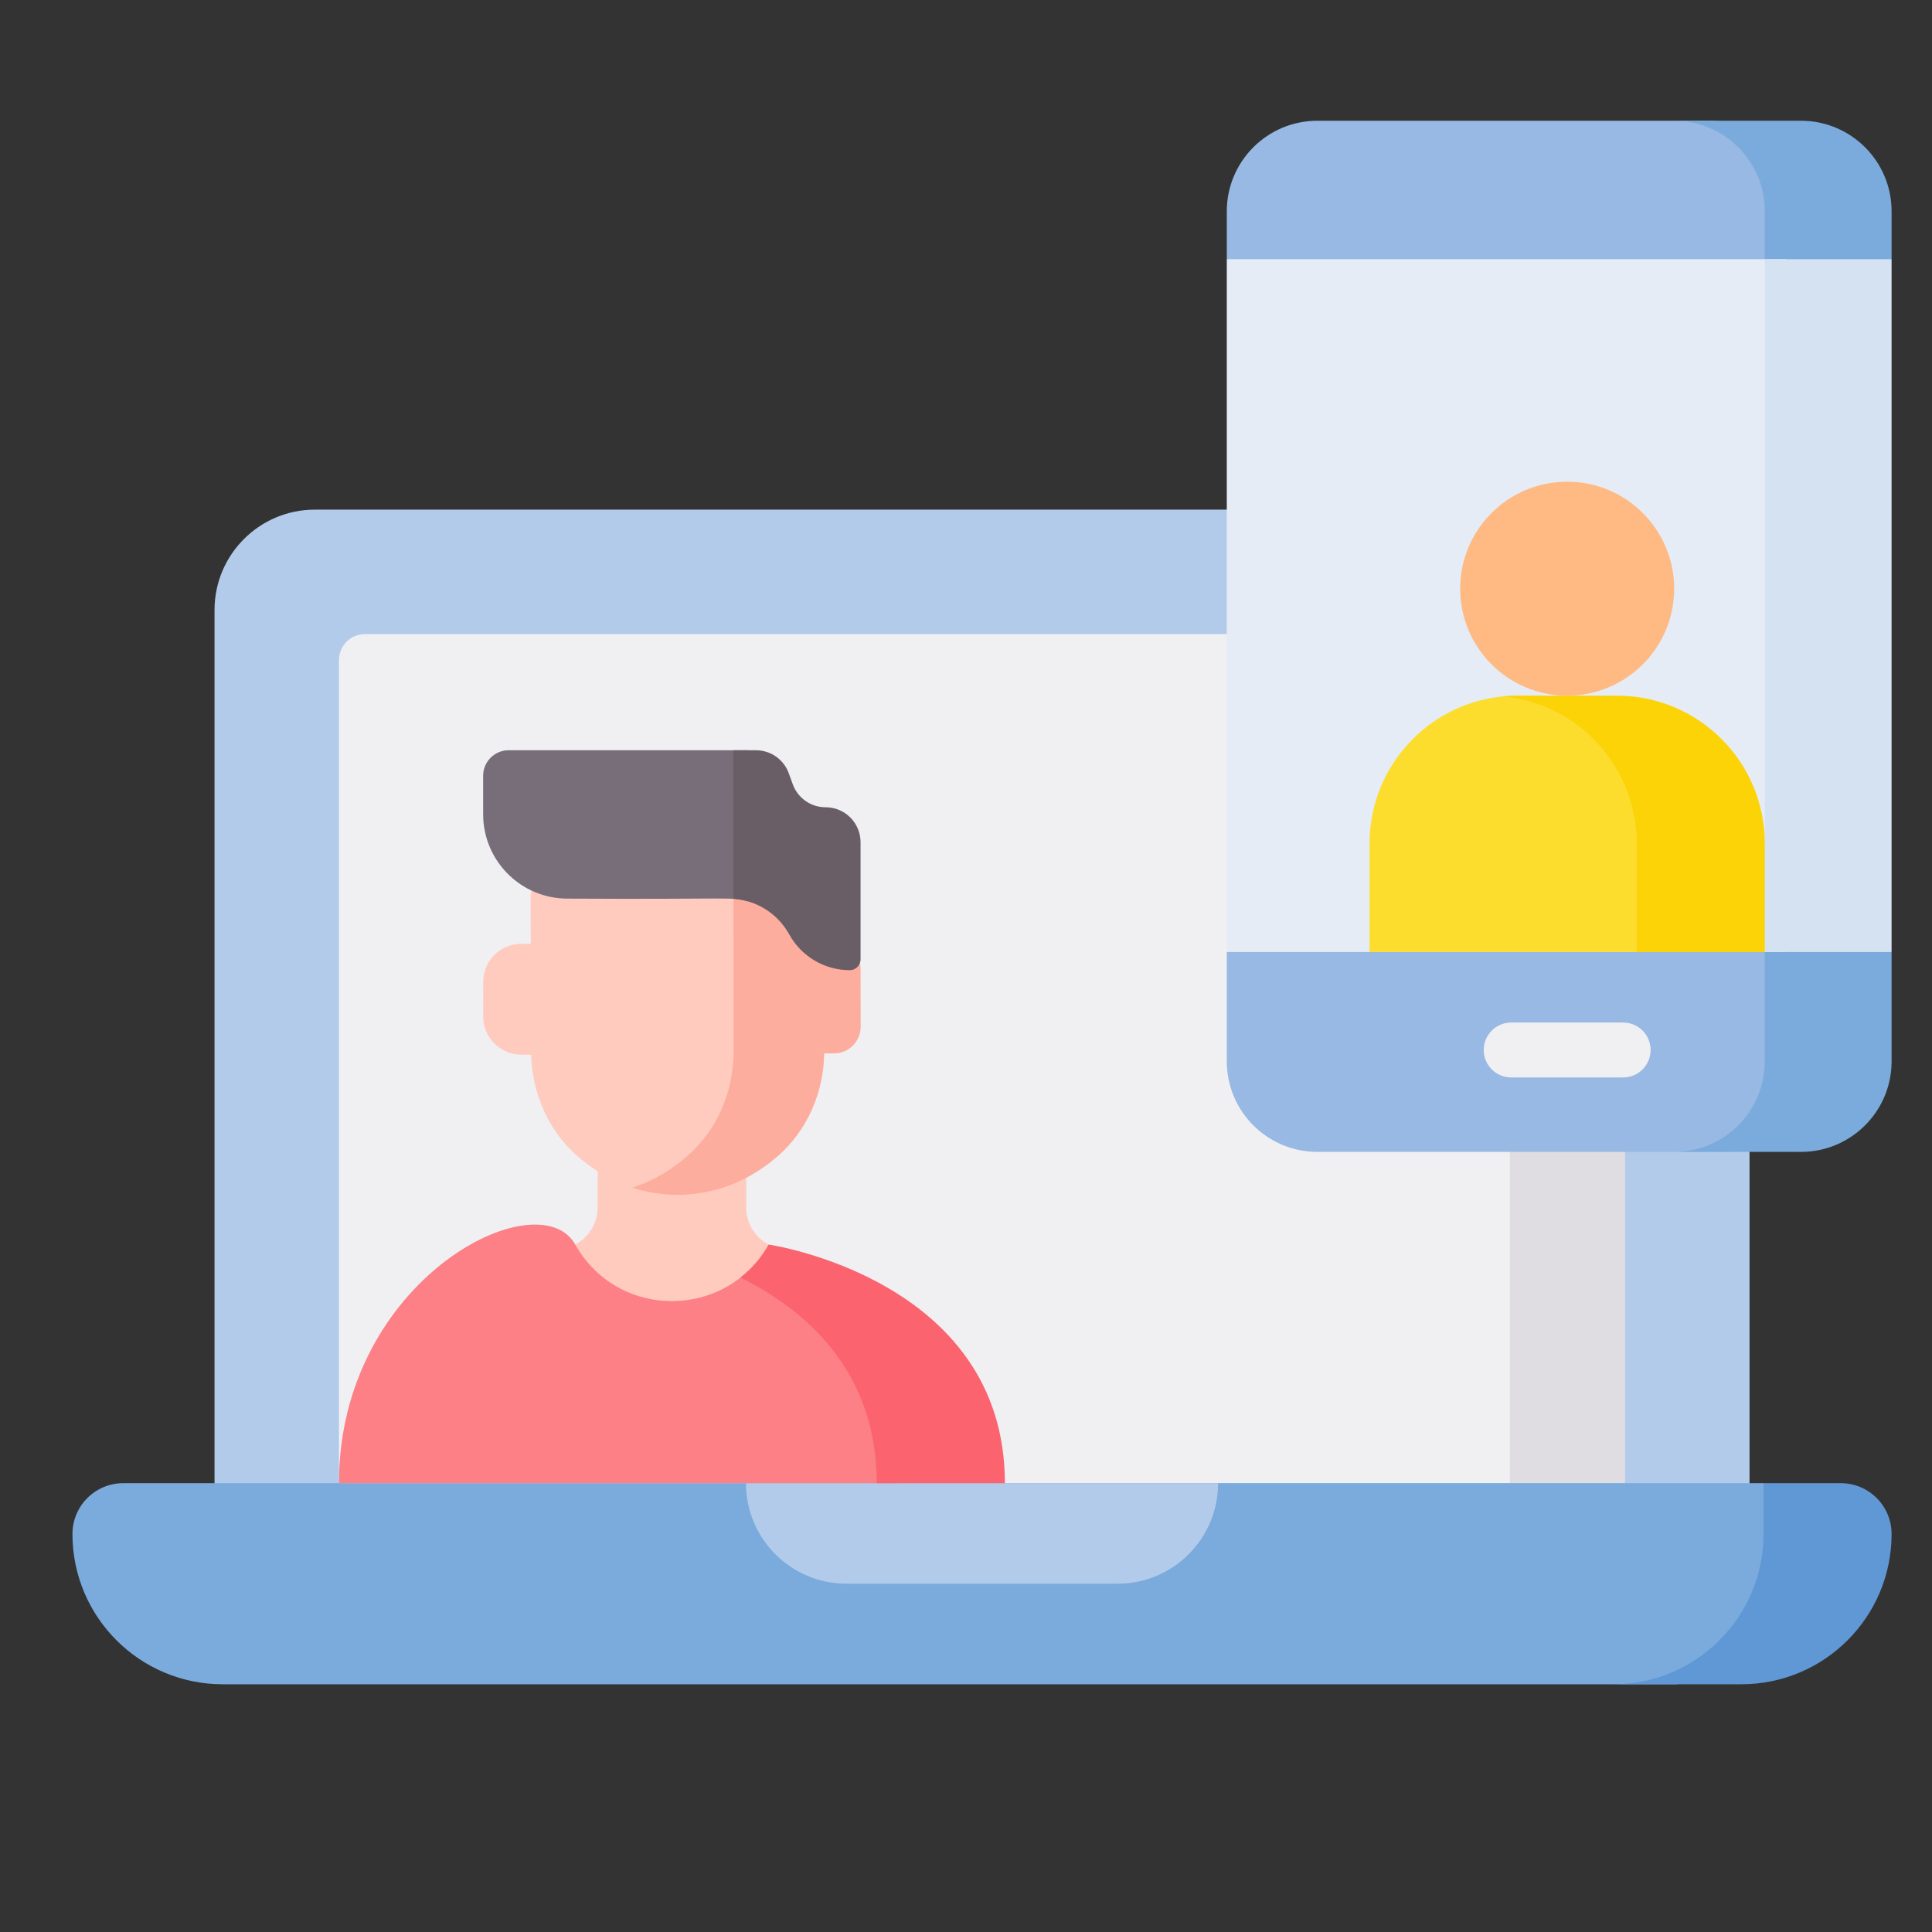 <svg width="80" height="80" viewBox="0 0 80 80" fill="none" xmlns="http://www.w3.org/2000/svg">
<rect x="0" y="0" width="80" height="80" fill="#333333" stroke="none"/>
<path d="M72.444 66.568H8.883V25.261C8.883 22.964 10.744 21.103 13.04 21.103H68.286C70.582 21.103 72.444 22.964 72.444 25.261V66.568H72.444Z" fill="#B2CBEB"/>
<path d="M15.111 26.256C14.97 26.256 14.83 26.284 14.7 26.338C14.569 26.392 14.451 26.471 14.351 26.571C14.251 26.671 14.172 26.79 14.118 26.92C14.064 27.05 14.036 27.19 14.036 27.331V61.415H63.881V26.256H15.111Z" fill="#F0F0F3"/>
<path d="M67.292 61.415V27.331C67.292 27.046 67.178 26.773 66.977 26.571C66.775 26.37 66.502 26.256 66.217 26.256H62.518V61.415H67.292Z" fill="#E0DDE2"/>
<path d="M73.906 63.772V62.278L73.022 61.415H5.105C3.942 61.415 3 62.357 3 63.519C3 66.956 5.786 69.742 9.222 69.742H69.439C72.02 68.984 73.906 66.599 73.906 63.772Z" fill="#7AABDC"/>
<path d="M76.222 61.415H73.022V63.52C73.022 66.956 70.236 69.742 66.8 69.742H72.105C75.541 69.742 78.327 66.956 78.327 63.52C78.327 62.357 77.385 61.415 76.222 61.415Z" fill="#5F98D5"/>
<path d="M30.888 61.415C30.888 63.714 32.752 65.578 35.051 65.578H46.276C48.575 65.578 50.439 63.714 50.439 61.415H30.888Z" fill="#B2CBEB"/>
<path d="M27.822 57.077C29.769 57.077 32.866 51.883 32.265 51.767L31.825 51.535C31.545 51.386 31.311 51.164 31.147 50.893C30.983 50.621 30.897 50.31 30.897 49.993V45.758H24.748V49.993C24.748 50.639 24.391 51.232 23.819 51.535L23.38 51.767C22.779 51.883 25.876 57.077 27.822 57.077Z" fill="#FFCBBE"/>
<path d="M37.196 61.41C37.196 56.903 34.416 54.395 31.82 53.036C31.766 53.008 31.343 52.788 30.998 52.609C28.93 54.603 25.342 54.246 23.82 51.534C22.298 48.822 14.036 52.954 14.036 61.41V61.415H37.196L37.196 61.41Z" fill="#FC8086"/>
<path d="M31.826 51.534C31.532 52.062 31.137 52.526 30.663 52.9C33.332 54.225 36.305 56.748 36.305 61.41V61.414H41.61V61.41C41.61 52.954 31.826 51.534 31.826 51.534Z" fill="#FB636F"/>
<path d="M29.046 48.139C30.283 47.052 30.963 45.456 30.991 43.801L30.978 33.027C30.085 32.713 29.068 32.568 28.016 32.56C24.833 32.61 21.956 33.906 21.971 37.413L21.976 38.589L21.978 39.081L21.586 39.081C20.713 39.081 20.006 39.789 20.007 40.662L20.008 42.095C20.009 42.967 20.716 43.674 21.589 43.673L21.994 43.673C22.035 45.287 22.712 46.837 23.926 47.887C24.701 48.557 25.725 49.156 27.016 49.383C27.821 49.072 28.496 48.622 29.046 48.139Z" fill="#FFCBBE"/>
<path d="M35.634 40.134C35.631 39.52 35.137 39.025 34.531 39.027L34.117 39.029L34.11 37.361C34.099 34.761 32.499 33.385 30.363 32.842L30.378 43.621C30.351 45.235 29.687 46.791 28.481 47.852C27.874 48.385 27.113 48.877 26.186 49.178C26.756 49.362 27.388 49.475 28.085 49.48C29.895 49.452 31.261 48.705 32.232 47.851C33.438 46.791 34.102 45.235 34.129 43.621L34.545 43.619C35.152 43.617 35.641 43.117 35.639 42.503L35.634 40.134Z" fill="#FDAD9D"/>
<path d="M30.982 37.328L30.975 31.066H21.062C20.924 31.066 20.786 31.093 20.658 31.146C20.53 31.2 20.413 31.277 20.315 31.375C20.217 31.474 20.139 31.59 20.086 31.718C20.033 31.846 20.006 31.984 20.006 32.123V33.716C20.006 35.646 21.57 37.21 23.5 37.21C30.4 37.25 30.278 37.12 30.982 37.328Z" fill="#786E79"/>
<path d="M34.187 33.427C33.889 33.427 33.599 33.336 33.355 33.165C33.112 32.994 32.927 32.752 32.826 32.472L32.662 32.021C32.561 31.741 32.376 31.499 32.133 31.328C31.889 31.158 31.599 31.066 31.301 31.066H30.362L30.371 37.217C30.848 37.25 31.31 37.402 31.713 37.66C32.117 37.917 32.449 38.272 32.68 38.691C32.927 39.14 33.29 39.514 33.731 39.775C34.172 40.035 34.675 40.173 35.187 40.173C35.305 40.173 35.419 40.126 35.503 40.042C35.587 39.958 35.634 39.844 35.634 39.726V34.875C35.634 34.075 34.986 33.427 34.187 33.427Z" fill="#695E66"/>
<path d="M73.954 8.449C73.954 7.551 73.644 6.726 73.125 6.074C72.576 5.385 71.729 5 70.848 5H54.55C52.478 5 50.799 6.68 50.799 8.751V10.732L52.163 11.472H73.954V8.449H73.954ZM73.954 44.248V38.681H52.163L50.799 39.421V43.946C50.799 46.018 52.478 47.697 54.55 47.697H71.772C73.062 47.085 73.954 45.771 73.954 44.248Z" fill="#98B9E3"/>
<path d="M78.327 43.946V39.421L76.963 38.681H73.076V43.946C73.076 46.018 71.397 47.697 69.325 47.697H74.575C76.647 47.697 78.327 46.017 78.327 43.946ZM73.076 8.751V11.472H76.963L78.327 10.732V8.751C78.327 6.679 76.647 5 74.575 5H69.325C71.397 5 73.076 6.679 73.076 8.751Z" fill="#7AABDC"/>
<path d="M50.799 10.732H73.954V39.42H50.799V10.732Z" fill="#E5ECF6"/>
<path d="M73.077 10.732H78.327V39.42H73.077V10.732Z" fill="#D4E2F1"/>
<path d="M64.893 28.806C67.34 28.806 69.323 26.823 69.323 24.376C69.323 21.929 67.34 19.946 64.893 19.946C62.446 19.946 60.463 21.929 60.463 24.376C60.463 26.823 62.446 28.806 64.893 28.806Z" fill="#FFB983"/>
<path d="M68.461 34.721C68.461 31.886 66.534 29.503 63.918 28.806H62.833C59.451 28.806 56.71 31.547 56.71 34.929V39.42H68.461V34.721Z" fill="#FCDD2E"/>
<path d="M66.954 28.806H62.834C62.634 28.806 62.436 28.816 62.241 28.835C65.345 29.133 67.772 31.747 67.772 34.929V39.421H73.077V34.929C73.077 31.547 70.335 28.806 66.954 28.806Z" fill="#FBD307"/>
<path d="M67.212 44.615H62.575C62.274 44.615 61.985 44.495 61.771 44.282C61.558 44.069 61.438 43.779 61.438 43.478C61.438 43.176 61.558 42.887 61.771 42.674C61.985 42.461 62.274 42.341 62.575 42.341H67.212C67.513 42.341 67.802 42.461 68.016 42.674C68.229 42.887 68.348 43.176 68.348 43.478C68.348 43.779 68.229 44.069 68.016 44.282C67.802 44.495 67.513 44.615 67.212 44.615Z" fill="#F0F0F3"/>
</svg>

